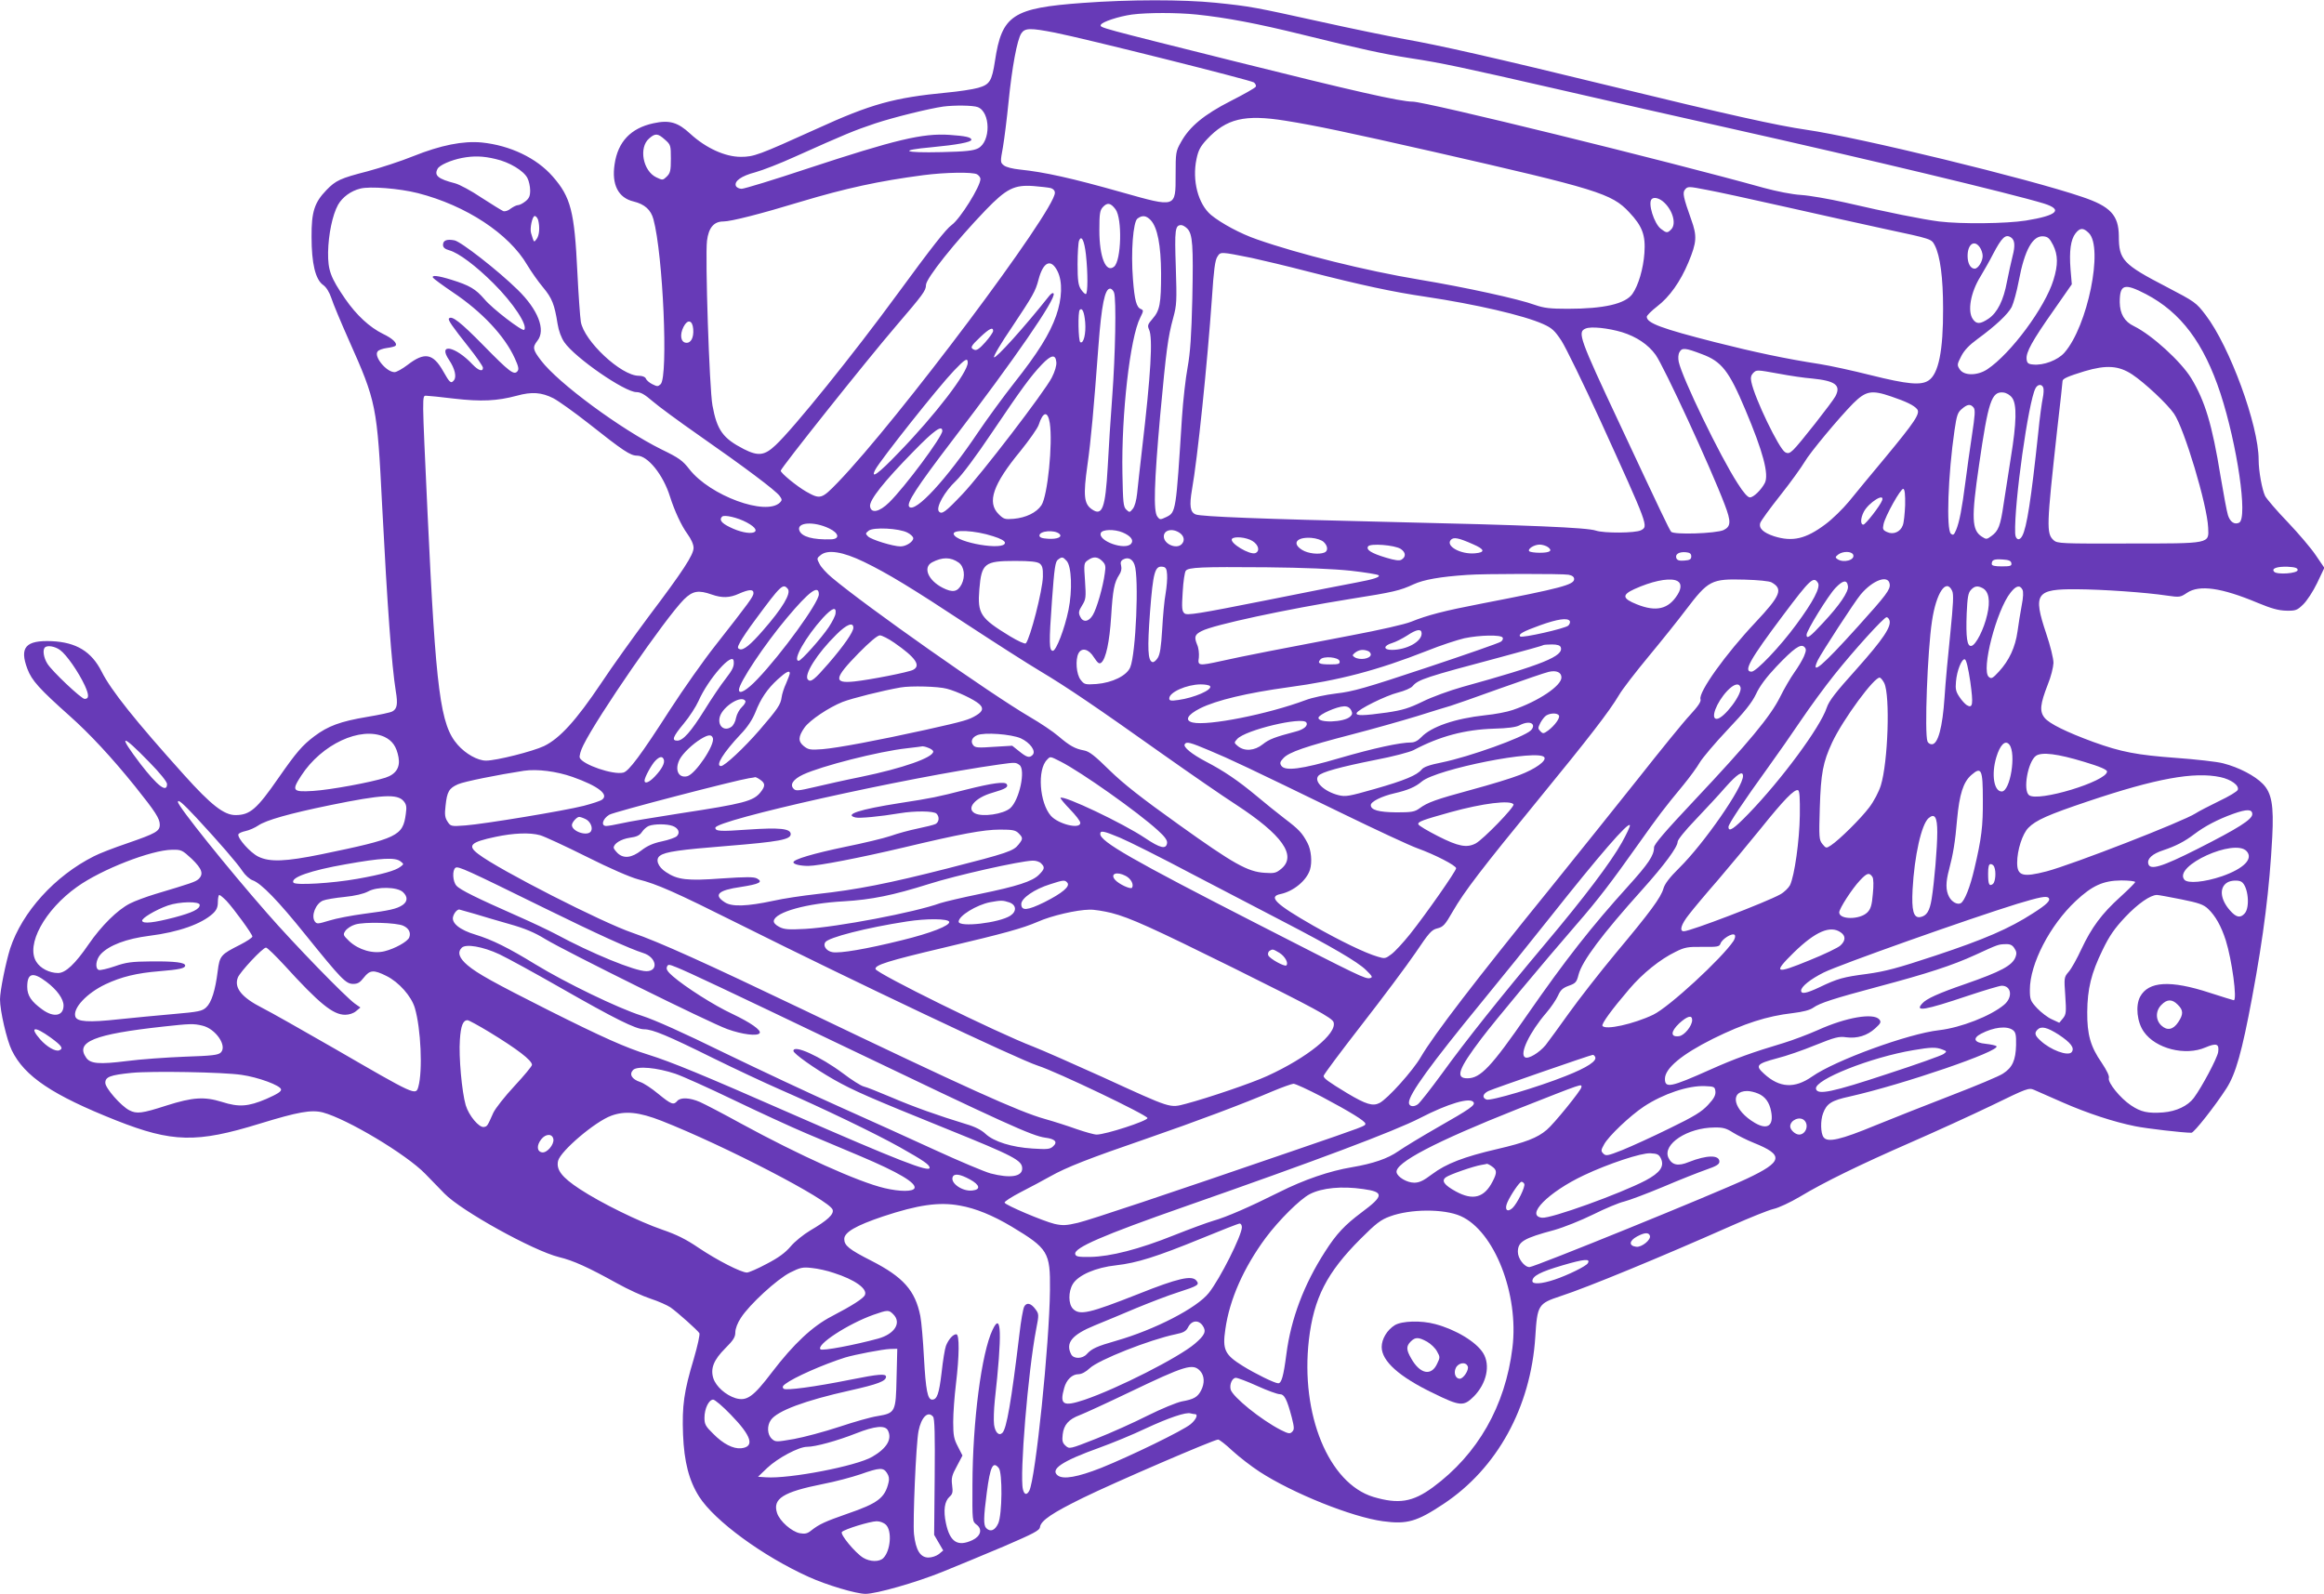 <?xml version="1.0" standalone="no"?>
<!DOCTYPE svg PUBLIC "-//W3C//DTD SVG 20010904//EN"
 "http://www.w3.org/TR/2001/REC-SVG-20010904/DTD/svg10.dtd">
<svg version="1.0" xmlns="http://www.w3.org/2000/svg"
 width="1280pt" height="878pt" viewBox="0 0 1280 878"
 preserveAspectRatio="xMidYMid meet">
<g transform="translate(0,878) scale(0.1,-0.1)"
fill="#673ab7" stroke="none">
<path d="M5965 8764 c-388 -28 -447 -67 -485 -320 -17 -111 -29 -130 -93 -148
-28 -8 -106 -20 -172 -26 -291 -28 -416 -62 -720 -201 -318 -144 -343 -153
-415 -153 -86 0 -192 48 -278 127 -69 64 -115 77 -203 58 -125 -27 -196 -102
-214 -226 -17 -112 20 -185 105 -205 61 -15 95 -46 109 -98 53 -195 82 -865
40 -908 -15 -14 -19 -14 -47 0 -16 8 -32 22 -35 31 -4 9 -19 15 -39 15 -97 0
-302 192 -319 298 -4 26 -13 148 -19 272 -16 336 -36 414 -136 528 -89 102
-235 171 -390 187 -104 10 -227 -15 -377 -75 -69 -28 -183 -65 -254 -84 -148
-38 -174 -50 -225 -103 -66 -68 -83 -120 -82 -258 0 -146 21 -235 64 -265 17
-12 34 -39 45 -72 9 -29 53 -134 97 -233 151 -339 155 -358 183 -915 28 -545
52 -875 75 -1018 12 -71 7 -97 -19 -111 -10 -6 -72 -19 -138 -30 -149 -25
-216 -50 -292 -107 -66 -50 -98 -87 -197 -229 -119 -172 -157 -205 -237 -205
-63 0 -134 55 -283 221 -269 299 -403 467 -454 569 -56 111 -140 162 -275 168
-144 6 -179 -34 -134 -153 24 -64 66 -110 234 -260 108 -96 231 -228 359 -387
112 -140 136 -177 136 -211 0 -36 -22 -48 -178 -102 -74 -25 -157 -57 -185
-72 -215 -108 -395 -307 -461 -508 -24 -76 -56 -233 -56 -280 0 -63 37 -224
65 -281 70 -144 225 -247 575 -386 309 -122 443 -125 790 -18 212 65 284 78
348 62 134 -36 459 -230 564 -338 32 -33 79 -81 106 -109 92 -95 489 -315 631
-350 79 -19 160 -56 319 -144 59 -33 142 -71 185 -85 43 -14 92 -36 110 -48
41 -29 150 -127 159 -142 4 -7 -10 -70 -31 -142 -54 -179 -65 -258 -59 -416 6
-151 33 -255 89 -343 85 -133 351 -328 604 -442 99 -45 261 -93 312 -93 59 0
277 62 423 121 80 32 233 96 340 141 162 70 196 87 198 106 5 36 68 78 237
161 169 83 721 321 744 321 7 0 43 -28 79 -62 36 -33 103 -85 149 -115 183
-119 509 -250 680 -273 133 -18 187 -2 333 95 296 196 481 533 506 920 11 177
16 184 139 225 148 48 552 215 940 387 99 44 203 86 232 93 29 6 94 37 145 67
138 83 334 178 608 298 135 59 337 151 449 205 197 96 205 99 235 86 17 -8 88
-39 157 -69 137 -60 280 -107 399 -131 64 -13 263 -36 310 -36 14 0 130 147
193 245 51 80 85 200 141 500 64 343 96 601 111 885 9 173 -3 242 -52 292 -44
45 -132 91 -218 113 -33 9 -150 22 -260 30 -215 16 -301 32 -456 88 -147 54
-243 101 -268 133 -29 36 -24 76 18 184 17 41 30 94 31 118 0 25 -17 94 -40
162 -74 221 -57 246 170 244 142 -1 376 -17 496 -35 69 -10 73 -9 109 15 68
46 190 29 390 -55 75 -31 114 -42 157 -43 52 -1 60 2 93 34 20 19 55 72 77
118 l40 84 -47 69 c-26 39 -96 121 -155 183 -60 62 -115 127 -124 143 -17 35
-36 137 -36 201 0 189 -159 623 -292 797 -52 68 -57 72 -216 155 -239 124
-262 148 -262 280 -1 114 -46 163 -201 215 -292 100 -1234 329 -1519 370 -160
23 -435 84 -1075 240 -661 161 -944 225 -1142 260 -81 15 -287 57 -458 95
-368 81 -386 85 -581 105 -179 18 -473 18 -729 -1z m625 -64 c164 -17 337 -50
580 -110 324 -80 447 -107 601 -131 170 -26 274 -48 824 -174 248 -57 664
-152 925 -210 764 -171 1560 -362 1737 -416 108 -34 74 -66 -99 -94 -108 -17
-354 -20 -478 -5 -93 12 -278 49 -520 105 -85 19 -193 38 -240 41 -50 3 -135
20 -205 39 -539 150 -1862 475 -1934 475 -68 0 -328 59 -976 221 -759 190
-747 186 -742 202 5 16 99 47 172 57 87 11 246 11 355 0z m-779 -100 c167 -33
1076 -261 1095 -274 9 -7 14 -18 10 -24 -4 -7 -66 -42 -137 -78 -147 -75 -227
-141 -274 -226 -29 -51 -30 -58 -30 -182 0 -181 4 -180 -294 -96 -279 79 -428
112 -564 126 -39 4 -76 13 -88 23 -20 16 -20 19 -5 101 8 47 22 159 31 250 19
190 47 341 70 376 20 30 48 31 186 4z m-426 -410 c71 -27 73 -190 2 -227 -25
-13 -67 -18 -200 -21 -212 -5 -243 10 -55 27 138 13 218 28 218 41 0 14 -33
21 -120 27 -149 10 -298 -26 -787 -187 -183 -61 -344 -110 -358 -110 -14 0
-28 7 -32 16 -10 26 30 55 107 75 40 11 138 49 219 86 281 126 325 144 441
183 106 35 298 82 375 93 61 8 164 7 190 -3z m1695 -75 c163 -26 339 -63 815
-171 903 -206 982 -230 1078 -333 73 -77 91 -127 84 -225 -6 -86 -33 -178 -66
-225 -39 -55 -157 -82 -356 -82 -98 0 -131 4 -180 21 -90 33 -382 97 -640 140
-290 48 -663 141 -891 221 -91 31 -198 89 -254 135 -71 60 -105 190 -80 308
10 48 21 69 57 108 108 115 208 139 433 103z m-3418 -104 c32 -28 33 -32 33
-105 0 -65 -3 -79 -22 -98 -22 -21 -23 -22 -58 -5 -74 35 -98 164 -40 214 34
30 48 29 87 -6z m-932 -107 c76 -17 155 -65 175 -105 8 -15 15 -46 15 -68 0
-31 -6 -44 -26 -60 -15 -12 -33 -21 -41 -21 -8 0 -26 -9 -40 -19 -14 -12 -32
-17 -41 -14 -9 4 -63 37 -120 74 -56 38 -122 73 -145 79 -94 24 -117 43 -97
80 10 20 73 48 135 60 63 12 115 11 185 -6z m2651 -84 c10 -6 19 -17 19 -26 0
-41 -112 -220 -158 -253 -32 -23 -109 -121 -303 -386 -237 -324 -569 -736
-667 -827 -61 -58 -96 -62 -175 -22 -115 59 -148 104 -173 241 -17 93 -41 819
-30 907 9 72 38 106 90 106 42 0 207 42 427 109 247 74 430 114 674 146 124
16 270 18 296 5z m406 -76 c14 -4 23 -14 23 -26 0 -99 -869 -1258 -1196 -1596
-89 -92 -96 -94 -174 -50 -52 30 -139 101 -140 115 0 14 472 607 635 797 149
174 165 195 165 226 0 36 161 238 329 413 115 119 158 140 265 132 38 -3 80
-8 93 -11z m-3485 -28 c265 -68 501 -223 602 -396 21 -35 60 -91 87 -123 50
-60 63 -94 80 -201 6 -38 20 -76 37 -101 59 -86 333 -275 397 -275 24 0 46
-13 89 -50 31 -27 145 -111 254 -187 251 -175 426 -306 446 -335 14 -19 14
-24 2 -36 -76 -76 -385 37 -499 183 -37 48 -58 63 -153 109 -226 112 -570 366
-664 490 -46 60 -48 73 -20 109 47 59 4 171 -109 281 -108 106 -312 265 -348
272 -42 8 -63 0 -63 -25 0 -14 10 -23 35 -30 51 -14 147 -86 243 -182 108
-107 191 -233 169 -256 -10 -10 -176 117 -219 169 -48 56 -82 76 -182 107 -74
23 -111 27 -101 11 4 -6 53 -42 109 -80 160 -107 285 -240 341 -363 21 -46 24
-61 15 -72 -19 -23 -43 -5 -190 145 -122 124 -171 163 -187 146 -8 -7 17 -43
109 -159 43 -54 78 -105 78 -113 0 -23 -24 -16 -56 17 -96 103 -196 122 -130
25 31 -46 42 -92 26 -111 -16 -20 -23 -14 -59 50 -56 99 -103 107 -196 35 -29
-22 -61 -40 -72 -40 -45 0 -116 87 -93 114 5 8 29 16 51 19 22 3 43 8 47 12
13 13 -16 41 -69 66 -73 36 -145 102 -208 193 -80 117 -95 156 -94 256 2 99
24 206 55 262 24 42 70 76 122 89 53 14 215 1 318 -25z m7099 18 c46 -8 244
-51 439 -95 195 -44 438 -98 540 -120 262 -56 257 -55 276 -90 30 -58 46 -178
46 -349 1 -232 -25 -360 -80 -396 -42 -28 -116 -21 -317 29 -99 25 -227 53
-285 62 -182 28 -357 65 -574 120 -294 75 -376 105 -376 140 0 7 26 33 57 57
68 52 128 136 173 244 45 109 48 143 15 234 -43 121 -49 148 -35 165 15 19 19
19 121 -1z m-244 -62 c54 -43 79 -125 47 -156 -20 -21 -26 -20 -57 4 -37 29
-72 142 -50 163 11 12 37 7 60 -11z m-3013 -45 c38 -51 32 -283 -8 -316 -45
-37 -81 53 -81 200 0 92 3 110 19 128 25 27 43 24 70 -12z m-3180 -59 c10 -39
7 -83 -8 -104 -16 -21 -14 -23 -31 32 -8 25 7 94 20 94 7 0 15 -10 19 -22z
m3374 -1 c37 -40 56 -137 57 -292 0 -169 -7 -205 -47 -251 -27 -31 -29 -38
-19 -60 21 -47 10 -242 -39 -659 -11 -99 -24 -208 -27 -243 -4 -38 -13 -72
-24 -85 -17 -21 -18 -21 -36 -4 -16 15 -18 40 -21 200 -6 325 42 747 98 857
18 36 19 41 5 47 -26 9 -36 49 -45 165 -12 150 1 317 25 334 27 20 48 17 73
-9z m201 -46 c30 -30 34 -93 28 -386 -5 -204 -11 -296 -26 -379 -11 -59 -25
-183 -31 -275 -33 -520 -33 -523 -86 -549 -34 -16 -36 -16 -50 3 -22 30 -17
185 16 557 34 365 42 427 72 538 19 69 20 92 14 279 -7 207 -4 231 30 231 8 0
23 -9 33 -19z m4966 -25 c81 -81 -7 -514 -135 -659 -36 -41 -115 -71 -172 -65
-27 2 -34 8 -36 30 -4 37 31 101 148 267 l101 145 -7 82 c-8 101 1 164 27 198
25 32 43 33 74 2z m-429 -24 c21 -14 24 -45 9 -102 -8 -32 -22 -95 -31 -141
-19 -104 -53 -171 -101 -204 -46 -31 -67 -32 -87 -3 -31 44 -12 148 42 235 19
32 51 87 69 123 49 93 69 112 99 92z m232 -42 c27 -55 28 -108 2 -192 -46
-151 -235 -406 -364 -492 -54 -36 -128 -37 -152 -1 -16 24 -15 28 8 73 17 33
44 61 89 94 100 73 168 137 189 177 10 21 28 85 39 144 32 171 77 251 136 245
24 -2 34 -11 53 -48z m-5327 -52 c11 -101 11 -218 -1 -218 -5 0 -17 12 -27 27
-14 22 -18 49 -18 137 0 61 4 120 8 130 13 33 29 3 38 -76z m4923 40 c9 -12
16 -34 16 -48 0 -30 -25 -70 -44 -70 -23 0 -39 29 -39 70 0 65 37 91 67 48z
m-4009 -59 c55 -12 195 -45 310 -75 298 -76 465 -112 649 -139 273 -41 538
-102 645 -150 49 -22 64 -36 101 -92 24 -37 120 -234 213 -437 269 -591 266
-585 225 -607 -30 -16 -203 -17 -248 -2 -49 17 -361 30 -1145 48 -694 16
-1027 29 -1059 41 -31 12 -36 48 -21 136 31 173 85 699 110 1056 10 153 17
209 30 228 18 28 15 28 190 -7z m-1070 -74 c28 -57 25 -150 -8 -244 -35 -100
-101 -206 -230 -369 -59 -75 -149 -198 -199 -272 -176 -262 -346 -446 -380
-412 -18 18 39 106 239 368 342 447 572 781 556 807 -4 6 -14 0 -25 -14 -138
-174 -294 -346 -303 -337 -5 4 39 79 98 165 117 176 130 198 147 263 26 99 69
118 105 45z m5994 -125 c193 -101 319 -269 411 -548 92 -283 151 -684 103
-711 -25 -13 -50 3 -62 41 -6 18 -24 115 -41 216 -46 283 -85 412 -161 538
-57 93 -216 238 -315 287 -53 25 -78 68 -79 132 0 99 24 107 144 45z m-5683 8
c13 -37 7 -344 -10 -571 -9 -117 -20 -292 -25 -389 -13 -229 -30 -274 -88
-233 -43 30 -47 77 -24 241 20 140 35 311 61 659 17 225 35 315 64 315 8 0 18
-10 22 -22z m-159 -164 c5 -61 -9 -120 -27 -109 -11 7 -14 168 -3 178 14 14
25 -12 30 -69z m-2159 -36 c4 -49 -13 -80 -41 -76 -28 4 -34 45 -12 88 22 43
49 37 53 -12z m5116 -18 c80 -25 144 -68 185 -125 45 -63 301 -616 380 -824
36 -94 35 -121 -6 -141 -42 -19 -275 -27 -289 -9 -11 14 -56 108 -281 589
-225 479 -236 511 -190 530 29 13 124 3 201 -20z m-3464 7 c0 -7 -19 -35 -43
-62 -31 -35 -48 -47 -60 -42 -26 10 -21 20 33 71 50 47 70 56 70 33z m3904
-128 c108 -40 149 -92 238 -304 99 -234 132 -359 108 -406 -20 -38 -62 -79
-82 -79 -12 0 -36 27 -68 78 -96 148 -305 580 -324 669 -4 19 -3 41 4 53 14
26 32 24 124 -11z m-3556 -44 c2 -18 -8 -52 -25 -85 -39 -77 -390 -535 -492
-642 -95 -100 -114 -114 -130 -95 -17 22 31 109 94 168 35 34 109 133 197 264
166 246 215 313 277 378 51 53 75 57 79 12z m-488 -3 c0 -54 -179 -288 -381
-496 -111 -116 -157 -149 -128 -93 29 54 345 453 433 545 62 65 76 73 76 44z
m6414 -65 c69 -46 193 -162 230 -216 56 -81 183 -503 188 -628 4 -89 17 -87
-443 -87 -366 -1 -388 0 -408 18 -41 37 -39 78 19 605 17 145 30 267 30 272 0
13 30 26 121 54 121 36 189 31 263 -18z m-1944 4 c58 -11 139 -23 180 -26 129
-13 161 -37 129 -98 -17 -32 -202 -268 -232 -295 -20 -19 -29 -22 -45 -13 -33
18 -168 297 -186 387 -5 23 -2 36 9 48 20 20 17 20 145 -3z m1454 -77 c3 -8 2
-34 -3 -57 -5 -23 -17 -109 -25 -192 -39 -367 -63 -521 -88 -567 -15 -30 -38
-22 -39 15 -6 163 73 726 112 798 12 23 35 25 43 3z m-8206 -58 c27 -14 114
-76 193 -138 192 -152 231 -178 268 -178 59 0 144 -106 181 -225 25 -79 63
-161 96 -206 21 -29 34 -58 34 -77 0 -38 -57 -126 -248 -379 -81 -109 -200
-274 -262 -368 -137 -204 -227 -303 -314 -345 -61 -29 -262 -80 -319 -80 -46
0 -112 37 -156 87 -96 109 -120 290 -166 1273 -31 671 -31 650 -7 650 11 0 80
-7 154 -16 148 -17 236 -13 344 16 83 23 137 19 202 -14z m7368 10 c83 -28
126 -49 143 -70 19 -23 -13 -70 -176 -267 -76 -91 -166 -200 -199 -241 -34
-41 -92 -98 -130 -126 -108 -81 -181 -98 -283 -66 -60 20 -85 44 -76 73 3 11
53 80 111 153 58 73 117 156 133 183 29 51 190 244 268 323 70 69 101 75 209
38z m666 -7 c27 -36 25 -136 -7 -331 -13 -84 -31 -200 -40 -257 -17 -117 -28
-146 -67 -174 -26 -19 -28 -19 -53 -3 -55 36 -58 101 -15 394 51 352 69 406
133 400 18 -2 37 -13 49 -29z m-212 -54 c10 -12 8 -42 -9 -153 -11 -75 -28
-191 -36 -257 -19 -148 -33 -220 -51 -264 -12 -28 -16 -31 -29 -21 -26 22 -16
324 20 570 12 81 17 98 40 117 31 27 48 29 65 8z m-5088 -86 c17 -111 -12
-401 -46 -452 -27 -41 -86 -69 -153 -75 -48 -4 -55 -2 -83 26 -65 65 -31 164
120 347 49 61 95 126 101 145 24 74 50 78 61 9z m-592 -43 c0 -32 -207 -310
-293 -394 -54 -53 -100 -62 -105 -21 -4 35 77 137 241 304 113 116 157 146
157 111z m5303 -409 c-2 -47 -7 -97 -13 -111 -13 -36 -52 -53 -86 -37 -23 10
-26 16 -20 43 9 45 96 200 109 195 8 -3 11 -31 10 -90z m-127 26 c-12 -31 -91
-132 -103 -133 -17 0 -16 35 2 70 26 51 118 109 101 63z m-6253 -121 c108 -58
18 -82 -95 -25 -45 22 -58 40 -41 57 12 12 86 -5 136 -32z m454 -33 c54 -26
60 -58 11 -60 -101 -3 -162 14 -175 48 -18 46 79 53 164 12z m431 -23 c18 -9
32 -23 32 -31 0 -19 -39 -45 -70 -45 -41 0 -161 37 -179 55 -15 15 -15 17 4
32 26 20 167 13 213 -11z m472 -20 c42 -13 65 -26 65 -36 0 -45 -267 0 -282
47 -10 28 117 22 217 -11z m365 13 c18 -17 -12 -30 -61 -27 -35 2 -49 7 -49
18 0 26 83 33 110 9z m348 8 c45 -19 63 -43 47 -62 -32 -39 -184 15 -167 59 8
20 74 22 120 3z m315 -3 c24 -17 29 -43 10 -62 -29 -29 -98 1 -98 43 0 36 48
47 88 19z m400 -44 c34 -21 43 -56 16 -67 -31 -11 -142 55 -129 78 11 16 79
10 113 -11z m392 -5 c24 -22 26 -51 4 -59 -31 -12 -90 -5 -121 14 -60 36 -32
73 50 67 27 -2 56 -12 67 -22z m823 -13 c65 -28 69 -45 11 -50 -78 -7 -162 39
-134 73 15 18 42 13 123 -23z m-398 -26 c28 -19 30 -43 4 -59 -11 -7 -36 -4
-85 11 -80 24 -111 43 -99 62 11 18 146 8 180 -14z m811 10 c27 -20 11 -31
-46 -31 -27 0 -52 4 -57 8 -12 12 26 37 57 37 14 0 35 -6 46 -14z m-3768 -81
c130 -63 259 -141 576 -350 148 -97 326 -211 395 -252 149 -89 308 -197 677
-459 150 -106 331 -231 404 -278 252 -165 333 -279 248 -351 -29 -24 -38 -27
-93 -23 -93 6 -169 48 -472 265 -206 147 -304 224 -382 300 -81 80 -112 104
-140 109 -50 9 -80 26 -142 79 -29 25 -99 72 -156 105 -217 127 -902 609
-1091 768 -29 24 -60 58 -68 75 -16 30 -16 32 7 50 39 31 121 18 237 -38z
m4557 30 c0 -16 -8 -21 -38 -23 -27 -2 -39 1 -44 13 -8 22 14 36 52 33 22 -2
30 -8 30 -23z m892 9 c11 -29 -53 -47 -87 -24 -13 9 -12 12 4 25 26 20 75 19
83 -1z m-4927 -43 c31 -22 38 -77 16 -120 -22 -42 -49 -47 -104 -19 -80 41
-110 112 -59 140 57 30 103 30 147 -1z m595 9 c27 -30 32 -162 10 -270 -21
-103 -68 -225 -86 -225 -21 0 -22 43 -5 277 13 178 18 215 33 225 22 17 27 16
48 -7z m196 -1 c18 -18 20 -28 14 -67 -10 -76 -45 -196 -66 -230 -23 -39 -55
-42 -70 -8 -10 20 -8 31 11 61 21 34 22 44 16 135 -7 95 -6 99 16 114 30 22
54 20 79 -5z m178 -21 c25 -70 7 -491 -24 -564 -19 -46 -99 -85 -186 -92 -62
-4 -67 -3 -87 23 -24 30 -30 111 -12 146 18 34 57 24 85 -22 22 -33 29 -38 41
-29 25 22 45 112 54 255 9 146 17 186 44 228 11 16 15 34 11 50 -5 18 -2 28
11 35 27 15 52 3 63 -30z m4829 10 c3 -15 -5 -18 -52 -18 -40 0 -56 4 -56 13
0 23 12 28 60 25 33 -2 46 -7 48 -20z m-5352 -2 c15 -12 19 -26 18 -73 -2 -76
-70 -340 -94 -367 -5 -5 -44 13 -87 39 -164 100 -180 124 -169 259 12 143 28
156 197 156 84 0 120 -4 135 -14z m702 -60 c2 -22 -2 -69 -8 -105 -7 -36 -15
-125 -19 -198 -6 -99 -12 -138 -25 -158 -9 -14 -22 -25 -29 -22 -25 8 -28 73
-13 275 17 220 27 256 69 250 18 -2 23 -11 25 -42z m1012 20 c79 -9 148 -20
153 -25 10 -10 -27 -22 -123 -40 -30 -5 -252 -49 -492 -97 -377 -75 -440 -85
-454 -73 -14 12 -16 28 -10 118 3 57 11 110 17 117 15 19 85 22 444 19 206 -2
371 -9 465 -19z m5215 4 c0 -19 -112 -27 -129 -10 -18 18 14 30 74 28 41 -2
55 -7 55 -18z m-4016 -26 c21 -4 31 -12 31 -24 0 -31 -71 -50 -510 -135 -208
-40 -299 -64 -388 -100 -34 -14 -175 -46 -329 -75 -363 -69 -610 -117 -715
-141 -128 -28 -132 -27 -125 19 2 22 -1 53 -10 72 -17 42 -12 55 26 74 64 34
466 120 821 177 235 37 272 46 345 80 56 26 147 42 295 52 89 7 528 7 559 1z
m588 -30 c33 -9 38 -39 13 -79 -50 -81 -118 -97 -225 -54 -80 32 -83 52 -13
84 93 42 179 61 225 49z m530 -12 c65 -36 51 -72 -88 -220 -164 -174 -316
-386 -303 -424 4 -13 -13 -38 -58 -87 -35 -37 -164 -196 -287 -352 -124 -156
-338 -423 -476 -594 -421 -519 -647 -814 -719 -937 -43 -75 -183 -231 -228
-254 -37 -19 -74 -8 -178 54 -104 63 -130 82 -130 95 0 7 95 134 210 282 116
149 249 327 296 396 75 111 88 127 121 135 32 8 42 19 85 94 63 109 156 231
477 623 270 330 384 477 438 568 17 30 91 126 164 214 73 88 165 203 204 255
125 164 140 172 325 167 74 -2 134 -8 147 -15z m256 -3 c15 -24 -26 -103 -120
-230 -87 -119 -220 -259 -246 -259 -47 0 -9 67 174 311 150 200 168 216 192
178z m395 -7 c4 -29 -18 -59 -174 -232 -199 -221 -264 -276 -222 -187 20 41
203 323 236 362 67 80 153 111 160 57z m-230 -11 c5 -30 -47 -106 -138 -203
-70 -76 -90 -91 -90 -65 0 23 119 216 159 258 42 44 64 47 69 10z m-5839 -15
c20 -24 -30 -107 -136 -228 -70 -81 -109 -112 -129 -104 -13 5 -13 10 2 38 9
18 48 76 87 128 138 187 150 198 176 166z m6413 -11 c9 -19 6 -71 -10 -232
-12 -115 -27 -274 -32 -355 -11 -165 -36 -258 -70 -258 -10 0 -21 7 -24 16
-17 43 0 500 25 663 23 155 78 238 111 166z m168 15 c34 -18 43 -70 25 -146
-18 -80 -62 -167 -87 -172 -24 -5 -31 46 -26 179 4 87 8 113 23 129 20 22 37
25 65 10z m219 -8 c6 -11 5 -42 -4 -87 -7 -39 -18 -103 -23 -143 -12 -87 -46
-160 -102 -221 -35 -38 -42 -42 -56 -30 -44 36 42 368 120 465 30 38 51 43 65
16z m-6989 -19 c0 -19 -22 -49 -211 -290 -64 -81 -176 -240 -249 -353 -160
-249 -227 -339 -257 -346 -56 -14 -225 44 -240 82 -3 9 5 40 20 69 77 157 451
699 554 803 48 47 79 53 153 27 57 -20 99 -19 151 5 55 24 79 25 79 3z m360
-7 c0 -45 -204 -327 -339 -468 -58 -61 -101 -86 -101 -58 0 38 141 250 263
395 123 147 177 187 177 131z m92 -105 c-1 -13 -18 -46 -37 -75 -40 -60 -152
-186 -166 -186 -36 0 38 131 133 236 52 56 75 64 70 25z m5804 -36 c14 -35
-34 -106 -180 -270 -116 -129 -152 -175 -165 -214 -36 -108 -249 -396 -430
-583 -82 -85 -111 -104 -111 -73 0 16 82 139 220 330 48 66 128 181 178 255
50 74 134 189 187 255 107 134 271 315 286 315 5 0 12 -7 15 -15z m-1760 -6
c3 -6 0 -17 -8 -25 -16 -16 -255 -70 -265 -60 -12 12 14 27 108 61 97 35 153
43 165 24z m-3946 -37 c0 -24 -54 -101 -136 -196 -79 -91 -98 -106 -114 -90
-25 25 51 145 157 249 56 56 93 70 93 37z m3130 -32 c0 -45 -83 -90 -164 -90
-48 0 -48 23 2 38 20 6 57 25 82 41 54 36 80 39 80 11z m-2904 -51 c117 -81
148 -126 103 -149 -24 -13 -238 -55 -324 -64 -116 -12 -112 17 24 156 61 62
104 98 117 98 11 0 47 -18 80 -41z m3350 29 c4 -6 0 -17 -10 -23 -9 -7 -193
-71 -409 -143 -336 -112 -407 -132 -497 -142 -58 -7 -134 -23 -170 -37 -206
-77 -537 -143 -621 -123 -46 11 -30 42 41 78 90 45 260 85 485 116 282 38 490
93 765 201 74 30 167 60 205 69 86 18 201 20 211 4z m320 -53 c19 -49 -100
-97 -541 -219 -71 -20 -170 -56 -220 -81 -74 -36 -109 -47 -196 -60 -129 -18
-172 -19 -167 -3 7 20 160 96 228 113 36 9 72 25 80 35 31 37 72 50 485 160
126 34 232 63 234 66 2 2 24 4 48 4 30 0 45 -5 49 -15z m1340 -50 c-9 -21 -33
-61 -53 -89 -20 -28 -56 -89 -79 -136 -53 -106 -171 -249 -473 -570 -160 -170
-221 -241 -221 -258 0 -44 -30 -89 -143 -214 -201 -222 -344 -404 -555 -708
-199 -288 -258 -350 -330 -350 -68 0 -50 51 78 220 72 95 336 412 525 630 115
132 192 233 335 435 118 166 141 197 251 330 36 44 77 100 91 125 15 25 83
106 153 180 95 100 134 149 157 197 19 42 57 93 111 150 97 102 135 129 155
109 11 -11 11 -19 -2 -51z m-9605 34 c35 -25 101 -120 136 -195 24 -53 24 -74
-1 -74 -18 0 -180 153 -205 194 -21 33 -27 76 -14 89 13 14 56 7 84 -14z
m7203 -5 c9 -3 16 -12 16 -19 0 -24 -61 -34 -90 -15 -13 9 -12 12 4 25 21 16
44 19 70 9z m-156 -56 c3 -15 -5 -18 -51 -18 -60 0 -73 6 -55 27 17 21 102 13
106 -9z m-3337 0 c3 -29 -5 -46 -45 -98 -24 -30 -76 -107 -115 -170 -76 -122
-119 -170 -151 -170 -32 0 -24 22 36 94 31 37 67 93 81 124 54 123 189 275
194 220z m6811 -114 c17 -124 14 -149 -20 -128 -9 6 -28 26 -40 45 -19 28 -23
43 -19 84 5 61 32 128 49 123 8 -3 19 -49 30 -124z m-2252 24 c0 -46 -127
-131 -268 -179 -31 -11 -100 -24 -152 -29 -166 -18 -297 -63 -352 -121 -18
-19 -37 -29 -56 -29 -62 0 -208 -32 -394 -86 -210 -62 -301 -73 -321 -42 -9
14 -7 22 12 42 31 33 122 64 376 130 116 30 278 76 360 101 83 26 166 52 185
57 19 6 141 48 270 95 129 46 251 88 270 92 43 10 70 -3 70 -31z m-4250 23 c0
-5 -9 -29 -20 -55 -12 -25 -23 -60 -25 -77 -5 -40 -22 -65 -122 -181 -86 -99
-192 -198 -212 -198 -33 0 13 74 108 175 38 39 65 81 81 120 30 77 66 130 124
183 44 40 66 52 66 33z m6028 -54 c33 -68 21 -435 -19 -564 -11 -35 -38 -87
-64 -121 -46 -61 -164 -178 -211 -209 -26 -17 -27 -16 -47 8 -18 23 -19 35
-14 199 6 190 17 250 68 360 59 126 235 366 263 357 6 -2 17 -16 24 -30z
m-3713 -17 c13 -20 -88 -64 -175 -76 -42 -6 -50 -4 -50 9 0 34 96 76 172 77
26 0 49 -4 53 -10z m2921 -5 c14 -35 -92 -175 -131 -175 -36 0 -1 91 58 154
36 38 64 46 73 21z m-4371 -9 c55 -14 150 -59 178 -84 25 -22 21 -40 -15 -62
-41 -25 -63 -32 -278 -80 -267 -59 -486 -100 -570 -107 -67 -5 -78 -3 -103 17
-32 26 -31 52 4 102 29 41 134 111 209 141 54 21 223 63 320 80 57 10 208 6
255 -7z m-1110 -67 c4 -5 -5 -21 -18 -33 -14 -13 -29 -40 -33 -60 -3 -20 -15
-43 -26 -50 -40 -28 -78 7 -63 57 18 57 119 120 140 86z m3336 -50 c9 -17 8
-25 -4 -36 -33 -33 -181 -37 -175 -6 4 18 101 61 140 62 18 1 31 -6 39 -20z
m1145 -30 c8 -13 -22 -55 -59 -83 -25 -18 -29 -19 -43 -4 -14 14 -14 18 0 46
9 17 24 36 33 41 24 14 60 14 69 0z m-1391 -39 c11 -18 -15 -39 -59 -50 -114
-30 -146 -42 -181 -70 -45 -36 -100 -40 -136 -11 -23 19 -23 20 -5 40 45 50
360 125 381 91z m1248 -14 c3 -8 -2 -21 -12 -30 -43 -39 -338 -145 -490 -176
-66 -13 -100 -25 -111 -39 -25 -31 -93 -60 -258 -107 -144 -41 -161 -44 -201
-34 -78 20 -136 75 -110 106 17 21 120 49 315 88 95 18 189 43 210 54 143 76
282 113 442 118 75 2 121 8 140 18 35 19 68 20 75 2z m-6326 -65 c44 -21 67
-53 78 -113 10 -55 -14 -93 -72 -112 -81 -26 -303 -67 -399 -73 -113 -7 -119
1 -65 84 112 173 326 273 458 214z m3505 -8 c52 -24 86 -71 65 -92 -17 -17
-31 -14 -73 20 l-39 31 -101 -6 c-84 -6 -103 -5 -113 8 -17 20 -8 44 21 56 39
17 187 6 240 -17z m-1696 2 c14 -36 -96 -200 -141 -211 -49 -12 -71 37 -41 94
18 33 70 83 116 111 41 25 59 26 66 6z m-3103 -134 c59 -60 97 -108 97 -120 0
-51 -52 -11 -145 109 -129 169 -109 173 48 11z m5838 65 c115 -48 210 -93 724
-343 193 -94 382 -182 422 -196 97 -35 213 -95 213 -110 0 -15 -165 -251 -254
-363 -37 -46 -83 -96 -102 -110 -33 -25 -37 -26 -76 -14 -69 20 -205 86 -355
171 -208 119 -250 160 -180 174 71 15 143 74 162 134 13 42 7 109 -14 148 -29
55 -47 74 -126 134 -39 30 -109 86 -155 125 -101 84 -179 137 -277 188 -80 42
-127 81 -118 96 10 16 27 12 136 -34z m4406 32 c39 -49 5 -258 -42 -258 -43 0
-58 94 -30 188 21 70 50 98 72 70z m-5953 -18 c14 -5 26 -14 26 -20 0 -33
-167 -92 -400 -140 -85 -17 -200 -43 -255 -56 -85 -20 -102 -22 -113 -10 -24
23 -4 53 51 79 100 47 417 128 572 145 44 5 83 10 87 11 4 0 18 -3 32 -9z
m6366 -77 c87 -26 125 -43 125 -53 0 -54 -382 -170 -430 -130 -34 28 -6 183
38 216 32 23 119 12 267 -33z m-2974 25 c12 -20 -50 -64 -136 -97 -45 -18
-164 -54 -264 -81 -199 -54 -243 -70 -288 -103 -26 -19 -43 -22 -126 -22 -99
1 -142 13 -142 40 0 19 60 49 130 65 74 17 116 35 151 65 83 69 646 181 675
133z m-4850 -12 c7 -19 -11 -53 -49 -93 -31 -33 -57 -43 -57 -23 0 18 39 89
60 110 24 24 39 25 46 6z m2187 -12 c112 -57 425 -278 534 -378 38 -34 53 -55
51 -70 -5 -36 -37 -29 -122 28 -119 80 -449 237 -465 221 -2 -3 21 -31 52 -63
31 -32 57 -65 57 -75 0 -37 -121 -7 -162 39 -63 72 -76 255 -21 309 18 19 15
20 76 -11z m-228 -18 c35 -26 0 -193 -51 -238 -38 -33 -154 -50 -195 -28 -49
27 2 86 97 113 72 21 89 31 79 47 -10 16 -77 7 -225 -30 -160 -41 -184 -46
-365 -74 -223 -35 -307 -63 -244 -79 22 -6 136 5 244 23 83 14 188 13 203 -2
17 -17 15 -46 -5 -57 -10 -5 -54 -16 -98 -25 -44 -9 -111 -27 -150 -41 -38
-13 -151 -40 -250 -60 -177 -37 -285 -69 -285 -85 0 -11 37 -20 82 -20 55 0
286 45 523 101 315 75 441 99 533 99 69 0 85 -3 102 -20 25 -25 25 -31 0 -62
-28 -36 -59 -47 -392 -132 -326 -83 -498 -117 -718 -141 -80 -9 -188 -25 -240
-37 -145 -31 -228 -34 -267 -9 -65 41 -39 67 87 85 102 16 125 27 89 47 -18 9
-58 9 -194 0 -189 -14 -243 -8 -307 35 -45 29 -60 71 -33 90 29 22 108 33 370
54 284 23 350 35 350 65 0 31 -61 37 -237 25 -152 -11 -178 -9 -178 10 0 42
1051 277 1565 349 87 12 89 12 110 -3z m-2461 -66 c141 -50 201 -97 162 -125
-9 -7 -55 -22 -101 -34 -110 -28 -548 -100 -651 -108 -80 -6 -82 -5 -99 21
-14 21 -17 39 -11 87 8 78 19 97 69 119 34 15 219 52 362 74 74 11 181 -3 269
-34z m7767 -126 c1 -145 -7 -212 -47 -381 -23 -99 -53 -175 -74 -188 -18 -11
-50 6 -65 35 -19 36 -19 80 0 150 22 83 34 154 44 275 13 140 34 207 79 246
55 48 63 31 63 -137z m-1321 131 c0 -62 -215 -372 -351 -506 -53 -52 -80 -88
-87 -113 -14 -50 -73 -130 -263 -357 -89 -107 -204 -255 -257 -329 -53 -74
-111 -154 -129 -177 -36 -43 -96 -79 -114 -67 -31 19 26 138 117 244 26 30 55
73 65 95 14 32 27 43 60 55 37 13 43 20 53 60 19 75 129 222 350 468 123 137
196 236 196 265 0 11 43 64 98 121 53 56 128 136 165 179 66 74 97 94 97 62z
m2630 -6 c59 -13 104 -46 95 -70 -3 -9 -50 -37 -103 -62 -53 -26 -112 -56
-130 -68 -70 -45 -679 -282 -820 -319 -131 -34 -162 -25 -162 47 0 70 29 160
62 193 41 42 109 72 326 145 377 127 586 165 732 134z m-8042 -15 c27 -19 28
-34 1 -68 -39 -49 -92 -63 -440 -116 -141 -22 -287 -46 -324 -55 -36 -8 -75
-15 -86 -15 -31 0 -20 40 17 62 27 16 693 189 769 201 17 2 32 5 35 6 3 0 16
-6 28 -15z m5725 -195 c-2 -139 -29 -332 -54 -385 -8 -15 -32 -39 -54 -51 -75
-42 -495 -203 -531 -203 -26 0 -15 38 29 93 23 30 94 115 158 188 63 74 170
202 237 285 126 157 185 218 205 211 9 -3 11 -44 10 -138z m-7690 78 c15 -18
18 -31 12 -71 -16 -121 -44 -135 -465 -222 -196 -40 -284 -44 -347 -13 -44 21
-117 103 -110 123 2 6 20 14 39 18 20 4 52 18 71 31 43 29 168 65 397 112 284
58 368 63 403 22z m-1141 -92 c124 -134 225 -250 253 -293 15 -23 40 -45 56
-51 47 -16 141 -113 292 -301 197 -244 222 -270 262 -270 26 0 38 8 59 35 33
42 54 44 124 9 69 -34 138 -112 157 -177 33 -112 44 -346 19 -434 -14 -49 -15
-48 -464 212 -174 100 -352 201 -396 223 -112 57 -156 110 -134 167 12 31 137
165 155 165 7 0 52 -44 101 -97 193 -212 268 -273 335 -273 22 0 46 8 60 20
l24 20 -30 21 c-53 38 -335 328 -485 500 -215 245 -490 588 -490 611 0 17 26
-6 102 -87z m7254 74 c8 -13 -167 -193 -208 -215 -49 -26 -96 -17 -208 40 -57
29 -106 58 -108 65 -5 14 23 24 177 67 177 49 331 68 347 43z m4069 -54 c0
-29 -78 -78 -301 -191 -200 -101 -264 -120 -272 -81 -6 28 24 54 82 73 69 23
118 48 173 90 57 43 127 80 213 111 76 27 105 26 105 -2z m-1735 -99 c0 -84
-16 -274 -31 -368 -11 -67 -27 -93 -63 -100 -37 -6 -48 36 -42 152 10 186 49
359 88 393 34 29 48 6 48 -77z m-7445 72 c26 -12 42 -48 30 -67 -18 -30 -105
-2 -105 34 0 15 27 45 40 45 5 0 21 -5 35 -12z m480 -38 c32 -12 42 -37 23
-56 -8 -8 -45 -21 -83 -29 -48 -10 -81 -25 -113 -50 -53 -41 -97 -46 -130 -15
-12 12 -22 25 -22 30 0 23 41 48 88 55 38 5 55 13 67 31 9 14 26 29 38 34 30
12 100 12 132 0z m5228 -91 c-61 -109 -209 -305 -423 -559 -246 -293 -438
-534 -568 -714 -63 -86 -123 -163 -134 -170 -23 -16 -48 -11 -48 10 0 46 120
211 401 554 102 124 272 335 379 470 267 337 429 525 437 504 2 -6 -18 -48
-44 -95z m-2766 27 c46 -19 228 -110 405 -204 178 -93 400 -209 493 -257 266
-138 412 -223 458 -268 36 -35 39 -41 23 -45 -26 -6 -50 6 -626 301 -684 350
-860 451 -860 493 0 20 16 18 107 -20z m-3192 13 c22 -6 137 -59 255 -118 129
-65 243 -114 285 -125 104 -26 203 -70 557 -247 634 -317 1535 -744 1643 -779
104 -33 605 -273 605 -289 0 -16 -231 -91 -280 -91 -14 0 -63 14 -110 30 -47
17 -125 42 -175 56 -143 40 -428 169 -1325 599 -543 260 -802 377 -945 426
-164 55 -740 349 -850 434 -63 47 -44 66 94 95 99 21 189 25 246 9z m9399 -88
c38 -42 -16 -96 -136 -138 -97 -33 -189 -41 -207 -19 -63 76 277 230 343 157z
m-11318 -42 c57 -55 67 -84 37 -112 -17 -15 -41 -23 -238 -82 -49 -15 -112
-38 -139 -52 -69 -35 -157 -122 -228 -225 -74 -108 -127 -158 -168 -158 -48 0
-98 26 -120 62 -59 93 46 286 225 413 134 96 409 203 523 204 51 1 56 -2 108
-50z m1150 -14 c19 -15 19 -15 -1 -30 -27 -21 -101 -42 -236 -66 -140 -25
-343 -37 -353 -21 -17 28 94 67 288 101 196 35 272 39 302 16z m3528 -11 c22
-21 20 -31 -12 -63 -36 -36 -118 -63 -328 -106 -93 -19 -190 -42 -215 -50
-140 -51 -568 -132 -744 -142 -93 -5 -116 -3 -143 11 -21 11 -32 23 -30 34 9
48 182 96 386 107 152 9 270 33 467 95 150 48 502 127 572 129 17 1 39 -6 47
-15z m5250 -20 c11 -28 6 -81 -7 -93 -21 -16 -27 -3 -27 56 0 39 4 53 14 53 8
0 17 -7 20 -16z m-7984 -227 c289 -142 467 -223 543 -247 73 -23 86 -100 17
-100 -63 0 -302 98 -500 205 -36 19 -130 64 -210 99 -222 98 -316 144 -336
167 -21 23 -24 86 -5 99 16 9 58 -10 491 -223z m3200 178 c29 -15 46 -47 35
-65 -7 -11 -74 20 -94 44 -28 33 10 47 59 21z m4113 -6 c6 -9 7 -47 2 -94 -5
-62 -12 -83 -30 -101 -41 -41 -155 -41 -155 0 0 21 72 132 114 176 39 42 52
45 69 19z m-4434 -32 c16 -20 -28 -57 -127 -107 -94 -46 -127 -49 -127 -10 0
32 72 82 159 109 74 24 81 25 95 8z m5881 4 c0 -4 -37 -41 -82 -82 -102 -92
-158 -168 -214 -287 -24 -52 -55 -108 -70 -125 -26 -30 -26 -33 -19 -132 6
-91 5 -103 -13 -125 l-20 -24 -41 19 c-23 10 -59 38 -81 61 -37 40 -40 48 -40
102 0 142 110 355 253 489 91 85 151 112 250 113 42 0 77 -4 77 -9z m586 1
c36 -24 48 -140 17 -174 -24 -27 -47 -22 -81 17 -54 61 -60 127 -14 154 20 12
62 14 78 3z m-10127 -56 c27 -25 27 -51 -1 -71 -32 -22 -74 -31 -214 -49 -67
-9 -152 -25 -190 -37 -63 -19 -69 -20 -80 -5 -22 31 5 99 45 115 14 6 67 15
118 20 59 6 105 17 130 30 50 28 160 26 192 -3z m-972 -48 c41 -44 143 -184
143 -197 0 -6 -30 -26 -67 -45 -107 -54 -113 -60 -124 -146 -13 -105 -34 -172
-63 -199 -22 -21 -42 -25 -180 -37 -86 -7 -222 -21 -303 -29 -165 -18 -229
-14 -238 15 -15 46 63 129 166 178 87 41 172 62 298 72 109 9 141 16 141 31 0
17 -57 24 -185 23 -112 -1 -140 -5 -203 -27 -41 -14 -80 -23 -88 -20 -22 8
-16 58 11 87 46 49 141 85 268 101 160 20 287 65 350 123 20 19 27 35 27 64 0
21 4 38 8 38 4 0 22 -15 39 -32z m10766 8 c99 -20 124 -29 149 -53 40 -38 72
-95 97 -173 34 -108 64 -330 44 -330 -3 0 -63 19 -132 41 -217 71 -338 64
-384 -22 -26 -49 -17 -140 21 -193 65 -93 228 -134 339 -86 61 26 77 20 70
-26 -6 -35 -90 -193 -134 -252 -33 -44 -96 -74 -169 -80 -83 -6 -122 2 -177
39 -59 39 -129 126 -122 150 4 11 -11 42 -39 84 -62 89 -81 156 -80 280 1 128
22 214 84 341 38 79 66 119 125 182 70 74 139 122 175 122 8 0 68 -11 133 -24z
m-730 8 c13 -14 -9 -36 -86 -85 -130 -84 -266 -143 -537 -233 -211 -70 -276
-87 -377 -101 -130 -17 -161 -25 -263 -74 -70 -33 -100 -39 -100 -18 0 22 51
63 125 100 89 44 797 295 1065 378 123 37 161 45 173 33z m-5724 -25 c39 -14
42 -49 6 -73 -61 -40 -285 -66 -285 -33 0 32 98 92 173 107 60 11 70 11 106
-1z m-4459 -14 c0 -23 -39 -42 -140 -69 -112 -29 -171 -36 -177 -19 -5 14 74
61 142 85 64 22 175 24 175 3z m1514 -49 c44 -14 132 -39 194 -57 82 -23 137
-46 195 -82 118 -71 903 -460 1003 -496 83 -30 167 -40 178 -22 10 16 -50 58
-151 106 -101 47 -259 148 -327 207 -28 24 -38 39 -33 51 6 16 10 16 54 -2 61
-24 283 -129 903 -426 909 -436 1054 -502 1127 -512 55 -7 70 -24 43 -48 -17
-16 -32 -17 -112 -12 -115 7 -214 38 -260 81 -22 21 -59 40 -108 54 -154 47
-289 95 -410 147 -69 29 -138 57 -153 60 -16 4 -68 37 -115 73 -125 93 -272
160 -272 123 0 -15 116 -97 221 -157 109 -62 199 -101 619 -271 376 -152 420
-175 420 -220 0 -45 -66 -55 -174 -27 -33 9 -171 67 -306 129 -135 62 -373
170 -530 240 -157 70 -440 203 -630 295 -222 109 -384 182 -456 205 -130 41
-420 182 -584 282 -150 92 -239 136 -330 164 -88 26 -136 65 -124 101 6 20 21
37 33 38 1 0 40 -11 85 -24z m3507 5 c102 -26 225 -82 670 -302 443 -220 547
-276 554 -300 20 -62 -144 -195 -365 -296 -82 -38 -326 -121 -447 -153 -93
-24 -74 -30 -463 148 -157 71 -327 146 -378 166 -204 78 -865 404 -870 428 -4
22 69 45 378 118 338 80 431 106 515 142 76 34 215 66 286 67 25 1 79 -8 120
-18z m-893 -49 c6 -20 -99 -62 -263 -102 -194 -48 -340 -73 -381 -65 -32 6
-52 34 -39 54 16 27 229 81 450 115 109 17 227 16 233 -2z m-3006 -22 c30 -14
42 -38 32 -64 -9 -23 -79 -62 -136 -76 -63 -16 -142 7 -194 55 -34 33 -36 36
-22 57 9 13 33 29 54 35 50 16 229 11 266 -7z m7916 -36 c28 -19 28 -45 -1
-72 -12 -12 -89 -49 -171 -82 -190 -78 -203 -72 -86 43 119 116 201 151 258
111z m-590 -47 c-64 -96 -355 -365 -443 -407 -107 -51 -264 -86 -279 -61 -7
10 52 91 148 203 73 86 170 164 255 205 50 25 67 28 148 27 83 -1 93 1 99 18
8 25 65 61 78 48 5 -5 3 -18 -6 -33z m1547 -41 c12 -17 13 -30 6 -48 -18 -47
-80 -80 -278 -149 -145 -50 -214 -81 -236 -107 -43 -47 12 -38 253 43 90 30
174 55 185 55 54 0 62 -64 13 -105 -74 -62 -238 -126 -358 -140 -170 -19 -572
-166 -699 -255 -97 -68 -180 -63 -265 15 -50 45 -41 55 71 85 49 12 144 45
212 73 107 43 130 49 169 43 61 -8 116 9 160 49 31 28 34 35 23 49 -32 38
-183 12 -338 -58 -54 -24 -139 -56 -188 -71 -174 -52 -271 -87 -405 -147 -219
-98 -250 -104 -250 -51 0 58 93 135 265 221 170 84 298 125 438 141 58 7 96
17 114 30 36 26 115 51 358 116 267 71 409 117 535 175 128 59 127 58 167 59
24 1 37 -5 48 -23z m-8344 -33 c46 -22 196 -104 334 -183 301 -172 417 -230
463 -230 46 0 130 -35 382 -160 118 -58 280 -134 360 -169 247 -108 529 -244
665 -320 133 -75 165 -97 165 -114 0 -27 -177 42 -755 295 -494 217 -666 288
-797 329 -120 37 -252 96 -547 244 -299 151 -392 202 -446 248 -46 39 -57 71
-32 96 22 23 116 7 208 -36z m4296 8 c30 -19 51 -56 38 -69 -9 -9 -93 37 -100
56 -3 8 0 19 7 24 18 11 19 10 55 -11z m-6792 -159 c59 -44 95 -95 95 -131 0
-58 -54 -68 -117 -22 -61 44 -83 77 -83 125 0 76 31 84 105 28z m11740 -127
c31 -30 31 -53 2 -96 -28 -42 -61 -48 -93 -18 -33 31 -32 82 1 114 31 32 59
32 90 0z m-2675 -84 c0 -32 -43 -86 -73 -89 -47 -6 -46 25 1 70 45 41 72 49
72 19z m-6627 -65 c156 -95 237 -157 237 -182 0 -7 -43 -59 -96 -116 -54 -58
-105 -123 -117 -148 -32 -72 -33 -75 -51 -78 -27 -6 -84 63 -101 120 -21 72
-39 267 -32 361 5 76 17 107 42 107 7 0 60 -29 118 -64z m-1578 34 c73 -17
138 -112 101 -148 -14 -14 -48 -18 -199 -23 -100 -4 -244 -14 -319 -24 -151
-19 -200 -15 -223 18 -62 88 42 130 425 172 146 16 166 17 215 5z m9971 -24
c16 -12 19 -26 18 -83 -2 -83 -20 -124 -72 -157 -20 -14 -147 -67 -282 -119
-135 -52 -324 -127 -420 -166 -193 -80 -264 -96 -286 -66 -17 22 -18 93 -3
132 20 54 46 71 148 93 292 66 833 251 807 277 -4 4 -31 10 -59 13 -64 6 -75
30 -25 56 69 36 141 44 174 20z m252 -25 c68 -45 90 -74 72 -97 -20 -24 -117
12 -172 64 -31 28 -34 42 -16 60 21 21 53 13 116 -27z m-11060 -16 c63 -46 73
-61 48 -71 -21 -8 -69 20 -105 61 -60 69 -32 74 57 10z m10419 -66 c27 -10 27
-11 8 -25 -10 -8 -150 -58 -310 -110 -302 -100 -386 -118 -393 -82 -10 50 302
174 536 213 99 17 125 17 159 4z m-1912 -40 c14 -22 -41 -59 -163 -107 -153
-61 -412 -138 -435 -129 -26 10 -20 32 11 47 27 13 561 198 574 199 4 1 10 -4
13 -10z m-5065 -94 c41 -14 185 -79 320 -144 135 -65 315 -148 400 -184 85
-36 220 -93 299 -126 208 -88 308 -147 298 -176 -8 -20 -80 -20 -165 0 -145
34 -470 181 -793 357 -96 53 -196 105 -223 117 -57 25 -108 27 -126 6 -20 -24
-33 -19 -104 39 -36 30 -81 60 -101 66 -45 15 -61 42 -38 66 23 23 132 13 233
-21z m-2390 -6 c92 -13 214 -58 218 -80 2 -12 -21 -26 -82 -53 -99 -42 -150
-46 -244 -16 -97 30 -160 26 -305 -20 -136 -44 -164 -47 -205 -26 -46 24 -132
122 -132 151 0 33 27 43 145 55 113 11 505 4 605 -11z m5949 -120 c158 -84
241 -135 241 -149 0 -13 6 -11 -390 -147 -716 -246 -1120 -381 -1193 -399 -64
-15 -84 -16 -129 -6 -62 15 -270 103 -275 117 -2 6 39 32 89 58 51 26 124 65
163 87 89 50 208 97 531 208 272 94 535 193 694 261 52 22 104 40 114 41 11 0
80 -32 155 -71z m1431 52 c0 -15 -152 -203 -191 -235 -51 -44 -119 -70 -274
-106 -181 -42 -280 -80 -357 -138 -48 -36 -70 -47 -99 -47 -40 0 -92 31 -97
57 -10 52 214 169 662 347 378 149 356 141 356 122z m738 -23 c2 -20 -7 -39
-40 -74 -35 -38 -75 -63 -213 -130 -93 -46 -210 -99 -259 -119 -81 -32 -91
-34 -105 -20 -14 14 -14 19 4 51 24 45 143 158 220 209 105 69 243 116 335
112 52 -2 55 -4 58 -29z m235 -12 c39 -16 63 -49 72 -99 15 -78 -20 -103 -89
-63 -118 69 -144 175 -43 176 15 0 42 -6 60 -14z m-1567 -48 c10 -16 -18 -36
-199 -139 -89 -51 -186 -110 -216 -131 -57 -40 -138 -68 -256 -88 -121 -20
-264 -69 -399 -137 -164 -82 -290 -137 -364 -158 -31 -9 -129 -45 -217 -80
-192 -77 -349 -117 -460 -119 -67 -1 -80 2 -83 16 -7 34 148 102 608 263 720
252 1149 413 1291 486 155 80 277 116 295 87z m-4473 -102 c346 -136 927 -437
943 -490 8 -25 -29 -59 -123 -114 -37 -22 -87 -62 -109 -89 -29 -34 -67 -62
-131 -95 -50 -27 -99 -48 -109 -48 -32 0 -163 67 -266 136 -70 48 -124 74
-200 100 -128 44 -338 147 -455 224 -99 65 -131 107 -119 156 14 54 204 216
293 248 76 28 153 20 276 -28z m6295 2 c27 -27 7 -78 -29 -78 -21 0 -49 26
-49 45 0 35 53 58 78 33z m-393 -67 c26 -16 76 -41 113 -56 170 -68 163 -104
-39 -199 -172 -81 -1168 -486 -1195 -486 -28 0 -64 47 -64 84 0 56 32 75 200
120 53 15 148 53 215 86 66 33 143 65 170 71 28 7 124 43 215 81 91 39 198 81
238 95 55 19 72 29 72 44 0 38 -69 37 -168 -2 -60 -25 -94 -17 -113 24 -33 74
105 165 253 166 47 1 66 -4 103 -28z m-6497 -37 c4 -29 -35 -76 -62 -72 -29 4
-32 38 -5 72 25 32 62 32 67 0z m6100 -106 c20 -43 -4 -78 -85 -121 -140 -73
-522 -211 -570 -205 -94 11 34 141 231 234 133 63 316 124 366 121 38 -2 47
-6 58 -29z m-930 -44 c27 -19 28 -34 3 -82 -46 -90 -108 -107 -203 -55 -64 35
-81 59 -54 78 20 15 152 61 196 68 14 2 27 5 30 6 3 0 16 -6 28 -15z m-2876
-71 c55 -30 61 -56 14 -61 -54 -7 -122 40 -109 74 8 21 40 17 95 -13z m3053
-24 c9 -13 -39 -110 -65 -134 -29 -26 -45 -8 -28 31 18 41 67 114 78 114 5 0
12 -5 15 -11z m-887 -29 c116 -16 115 -37 -9 -129 -92 -69 -138 -117 -201
-216 -116 -180 -188 -370 -213 -565 -16 -123 -27 -160 -45 -160 -19 0 -127 53
-196 96 -98 61 -112 89 -95 202 23 164 101 339 222 503 74 99 189 213 243 241
68 35 177 45 294 28z m-2222 -91 c87 -15 182 -54 286 -116 201 -121 213 -141
211 -348 -3 -300 -80 -1043 -114 -1107 -14 -26 -28 -22 -35 8 -19 76 28 649
73 882 16 81 15 84 -4 110 -25 34 -49 39 -62 14 -6 -11 -18 -78 -26 -149 -45
-375 -71 -523 -94 -546 -19 -19 -40 2 -46 45 -3 24 -1 84 4 133 41 368 37 494
-12 390 -61 -127 -110 -503 -111 -853 -1 -203 -1 -203 23 -221 33 -25 23 -63
-23 -85 -81 -38 -124 -11 -146 93 -15 70 -8 121 20 146 17 15 19 26 14 64 -5
39 -1 55 26 104 l31 59 -25 49 c-22 42 -26 61 -26 136 0 49 7 142 15 208 19
158 20 275 2 275 -18 0 -43 -28 -57 -64 -6 -16 -17 -82 -24 -148 -14 -117 -25
-148 -52 -148 -25 0 -35 51 -45 230 -5 96 -14 200 -20 230 -28 141 -94 215
-270 305 -124 63 -149 84 -149 120 0 37 65 74 213 124 193 64 309 81 423 60z
m2759 -58 c185 -82 322 -430 285 -726 -39 -320 -191 -586 -438 -768 -112 -82
-189 -94 -328 -53 -246 75 -402 454 -355 865 27 230 98 370 285 557 84 84 111
105 161 123 112 42 298 43 390 2z m-1205 -61 c0 -45 -120 -284 -182 -362 -65
-83 -298 -203 -511 -264 -105 -30 -134 -43 -161 -73 -24 -27 -72 -28 -86 -2
-33 63 3 108 130 160 52 21 155 64 228 95 73 30 176 70 230 87 112 36 120 42
101 65 -25 30 -101 13 -319 -74 -271 -107 -323 -119 -360 -82 -26 26 -27 94
-1 137 30 49 126 91 239 103 114 13 220 46 472 149 107 44 201 81 208 81 6 0
12 -9 12 -20z m2247 -47 c8 -22 -45 -65 -75 -61 -42 5 -40 33 5 57 41 22 64
23 70 4z m-342 -152 c-9 -16 -111 -66 -183 -90 -71 -24 -122 -27 -122 -8 0 28
44 51 167 87 119 35 155 38 138 11z m-4153 -53 c116 -37 186 -87 172 -121 -7
-19 -70 -59 -183 -118 -105 -54 -210 -152 -329 -308 -104 -137 -139 -161 -201
-143 -54 17 -107 64 -122 109 -17 54 1 101 66 166 44 44 55 61 55 88 0 19 12
52 31 80 47 73 198 212 271 249 56 28 69 31 120 25 32 -3 86 -15 120 -27z
m328 -228 c47 -47 7 -109 -84 -134 -128 -35 -307 -69 -317 -59 -25 25 151 140
291 190 80 28 85 28 110 3z m1705 -64 c20 -30 11 -51 -44 -98 -89 -76 -426
-247 -608 -309 -117 -39 -138 -28 -112 64 12 46 44 77 79 77 17 0 41 13 62 33
49 46 329 157 473 187 45 9 58 17 70 41 20 37 58 39 80 5z m-1687 -286 c-4
-189 -6 -194 -106 -211 -35 -5 -129 -32 -210 -59 -82 -27 -194 -57 -249 -67
-98 -17 -102 -17 -122 1 -25 23 -28 72 -5 104 35 50 187 107 434 162 156 35
200 52 200 76 0 18 -41 15 -195 -16 -199 -40 -358 -61 -369 -50 -8 8 -6 15 9
26 47 36 207 107 330 146 53 16 209 46 248 47 l39 1 -4 -160z m1672 38 c24
-26 26 -68 5 -108 -19 -36 -39 -48 -106 -60 -29 -6 -114 -41 -188 -78 -75 -38
-202 -95 -283 -127 -147 -58 -148 -58 -169 -39 -17 15 -20 27 -16 62 6 53 33
84 95 107 26 10 146 65 267 123 315 151 355 163 395 120z m315 -83 c55 -25
110 -45 123 -45 26 0 40 -27 67 -129 14 -56 14 -66 2 -78 -12 -13 -21 -11 -63
10 -109 56 -265 182 -276 223 -7 29 9 64 29 64 10 0 63 -20 118 -45z m-2900
-158 c115 -118 133 -177 57 -185 -44 -4 -99 24 -154 80 -42 41 -48 52 -48 88
0 50 24 100 48 100 9 0 53 -37 97 -83z m2556 3 c20 0 7 -30 -23 -55 -41 -35
-336 -178 -493 -241 -130 -51 -208 -65 -239 -42 -44 34 23 79 229 153 72 26
186 73 255 106 125 58 223 92 248 83 8 -2 18 -4 23 -4z m-1442 -14 c9 -10 11
-100 9 -333 l-3 -318 25 -43 25 -43 -24 -20 c-13 -10 -38 -19 -57 -19 -45 0
-70 40 -80 129 -7 70 11 497 25 568 15 76 52 113 80 79z m-249 -75 c25 -48 -5
-99 -86 -146 -87 -51 -456 -122 -585 -113 l-44 3 50 48 c58 55 174 117 220
117 46 0 166 33 270 74 104 41 159 46 175 17z m611 -208 c21 -25 19 -256 -3
-305 -18 -39 -43 -49 -66 -26 -16 16 -15 59 3 196 19 145 34 175 66 135z
m-616 -27 c11 -16 14 -33 9 -52 -20 -86 -59 -115 -228 -173 -120 -42 -154 -57
-198 -92 -21 -17 -34 -20 -63 -15 -45 9 -110 66 -125 111 -26 79 32 116 252
160 68 13 161 38 208 54 105 37 125 38 145 7z m-5 -286 c34 -34 25 -143 -15
-183 -22 -22 -73 -21 -111 2 -45 28 -129 130 -117 142 16 16 154 58 191 59 19
0 40 -8 52 -20z"/>
<path d="M7682 1480 c-42 -26 -72 -76 -72 -120 0 -78 96 -164 285 -255 147
-72 166 -73 221 -19 72 72 94 174 53 240 -38 62 -151 130 -264 160 -77 21
-183 18 -223 -6z m178 -91 c21 -12 46 -36 55 -54 17 -30 17 -33 0 -68 -32 -69
-94 -56 -142 29 -28 48 -29 68 -3 94 25 25 43 25 90 -1z m224 -136 c8 -19 -24
-68 -44 -68 -23 0 -35 31 -22 59 14 30 56 36 66 9z"/>
</g>
</svg>
